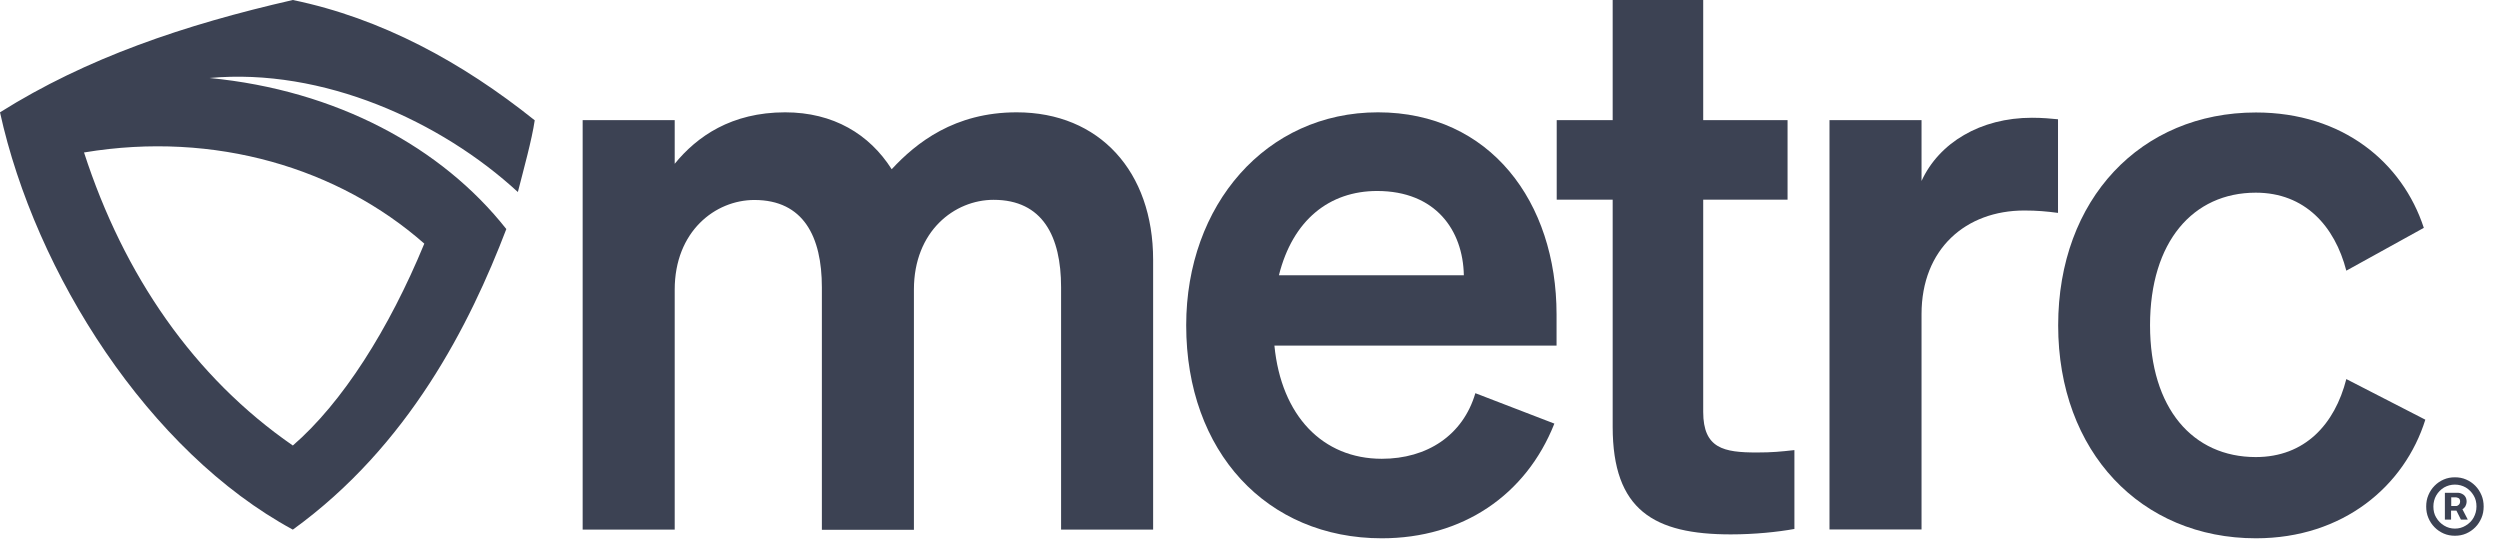 <svg width="127" height="28" viewBox="0 0 127 28" fill="none" xmlns="http://www.w3.org/2000/svg">
<path d="M14.876 22.632C9.852 19.163 6.288 13.983 4.268 7.743H4.285C10.938 6.638 17.209 8.554 21.546 12.369C21.546 12.369 21.546 12.369 21.554 12.378C19.764 16.72 17.396 20.457 14.867 22.641M26.306 9.762C26.604 8.589 27.019 7.104 27.164 6.111C23.472 3.159 19.382 0.932 14.876 0C9.36 1.26 4.396 2.943 0 5.706C1.799 13.897 7.561 22.943 14.876 26.905C20.774 22.641 23.88 16.452 25.721 11.636C22.437 7.475 17.091 4.583 10.641 3.962C16.386 3.435 22.394 6.146 26.315 9.762" fill="#3C4253"/>
<path d="M34.275 26.905H29.599V6.103H34.275V8.321C35.404 6.931 37.16 5.706 39.884 5.706C42.337 5.706 44.169 6.819 45.298 8.597C46.546 7.251 48.489 5.706 51.646 5.706C55.855 5.706 58.579 8.718 58.579 13.198V26.905H53.903V14.588C53.903 12.015 52.969 10.151 50.475 10.151C48.489 10.151 46.427 11.739 46.427 14.708V26.914H41.751V14.596C41.751 12.024 40.818 10.159 38.323 10.159C36.337 10.159 34.275 11.748 34.275 14.717V26.922V26.905Z" fill="#3C4253"/>
<path d="M64.978 13.983H74.363C74.32 11.687 72.92 9.702 69.959 9.702C67.54 9.702 65.673 11.169 64.969 13.983M60.259 16.521C60.259 10.418 64.307 5.706 70.001 5.706C75.695 5.706 79.073 10.263 79.073 15.969V17.557H64.74C65.088 21.122 67.192 23.306 70.196 23.306C72.496 23.306 74.32 22.114 74.948 19.974L78.962 21.519C77.52 25.161 74.287 27.345 70.196 27.345C64.35 27.345 60.259 22.952 60.259 16.53" fill="#3C4253"/>
<path d="M81.924 10.142H79.081V6.103H81.924V0H86.523V6.103H90.808V10.142H86.523V20.923C86.523 22.788 87.575 22.986 89.247 22.986C90.028 22.986 90.452 22.943 91.156 22.865V26.871C90.299 27.026 89.128 27.147 87.923 27.147C84.028 27.147 81.924 25.921 81.924 21.683V10.142Z" fill="#3C4253"/>
<path d="M104.547 10.815C103.961 10.738 103.494 10.694 102.832 10.694C99.871 10.694 97.614 12.637 97.614 15.96V26.896H92.938V6.102H97.614V9.193C98.504 7.25 100.609 5.982 103.223 5.982C103.766 5.982 104.199 6.025 104.547 6.059V10.815Z" fill="#3C4253"/>
<path d="M114.594 23.219C117.089 23.219 118.607 21.553 119.193 19.257L123.207 21.32C122.155 24.686 119.04 27.345 114.602 27.345C108.764 27.345 104.555 22.951 104.555 16.529C104.555 10.107 108.764 5.714 114.602 5.714C119.007 5.714 122.044 8.251 123.13 11.575L119.193 13.75C118.607 11.488 117.089 9.788 114.594 9.788C111.403 9.788 109.222 12.283 109.222 16.521C109.222 20.759 111.403 23.219 114.594 23.219Z" fill="#3C4253"/>
<path d="M125.661 26.292C125.567 26.465 125.431 26.594 125.261 26.698C125.092 26.802 124.914 26.853 124.71 26.853C124.506 26.853 124.329 26.802 124.158 26.698C123.989 26.594 123.862 26.465 123.76 26.292C123.658 26.128 123.616 25.938 123.616 25.731C123.616 25.524 123.666 25.334 123.76 25.17C123.862 24.997 123.989 24.868 124.158 24.764C124.329 24.669 124.506 24.618 124.71 24.618C124.914 24.618 125.092 24.669 125.261 24.764C125.431 24.868 125.559 24.997 125.661 25.17C125.763 25.334 125.805 25.524 125.805 25.731C125.805 25.938 125.754 26.12 125.661 26.292ZM126.059 25.153C125.982 24.972 125.881 24.816 125.746 24.678C125.609 24.54 125.457 24.436 125.279 24.359C125.1 24.281 124.914 24.247 124.71 24.247C124.506 24.247 124.32 24.281 124.141 24.359C123.964 24.436 123.81 24.54 123.675 24.678C123.539 24.816 123.437 24.972 123.361 25.153C123.284 25.334 123.251 25.524 123.251 25.731C123.251 25.938 123.284 26.128 123.361 26.309C123.437 26.491 123.539 26.646 123.675 26.784C123.81 26.922 123.964 27.026 124.141 27.104C124.32 27.181 124.506 27.216 124.71 27.216C124.914 27.216 125.1 27.181 125.279 27.104C125.457 27.026 125.609 26.922 125.746 26.784C125.881 26.646 125.982 26.491 126.059 26.309C126.136 26.128 126.17 25.938 126.17 25.731C126.17 25.524 126.136 25.334 126.059 25.153Z" fill="#3C4253"/>
<path d="M124.514 25.266H124.777C124.777 25.266 124.862 25.283 124.904 25.309C124.948 25.343 124.973 25.395 124.973 25.473C124.973 25.551 124.948 25.602 124.904 25.645C124.862 25.68 124.82 25.706 124.777 25.706H124.523V25.274L124.514 25.266ZM125.236 25.723C125.278 25.654 125.304 25.568 125.304 25.473C125.304 25.378 125.278 25.292 125.236 25.231C125.194 25.162 125.134 25.119 125.066 25.084C124.998 25.05 124.931 25.033 124.871 25.033H124.2V26.396H124.514V25.939H124.786L125.015 26.396H125.363L125.092 25.87C125.15 25.835 125.202 25.784 125.244 25.723" fill="#3C4253"/>
</svg>
